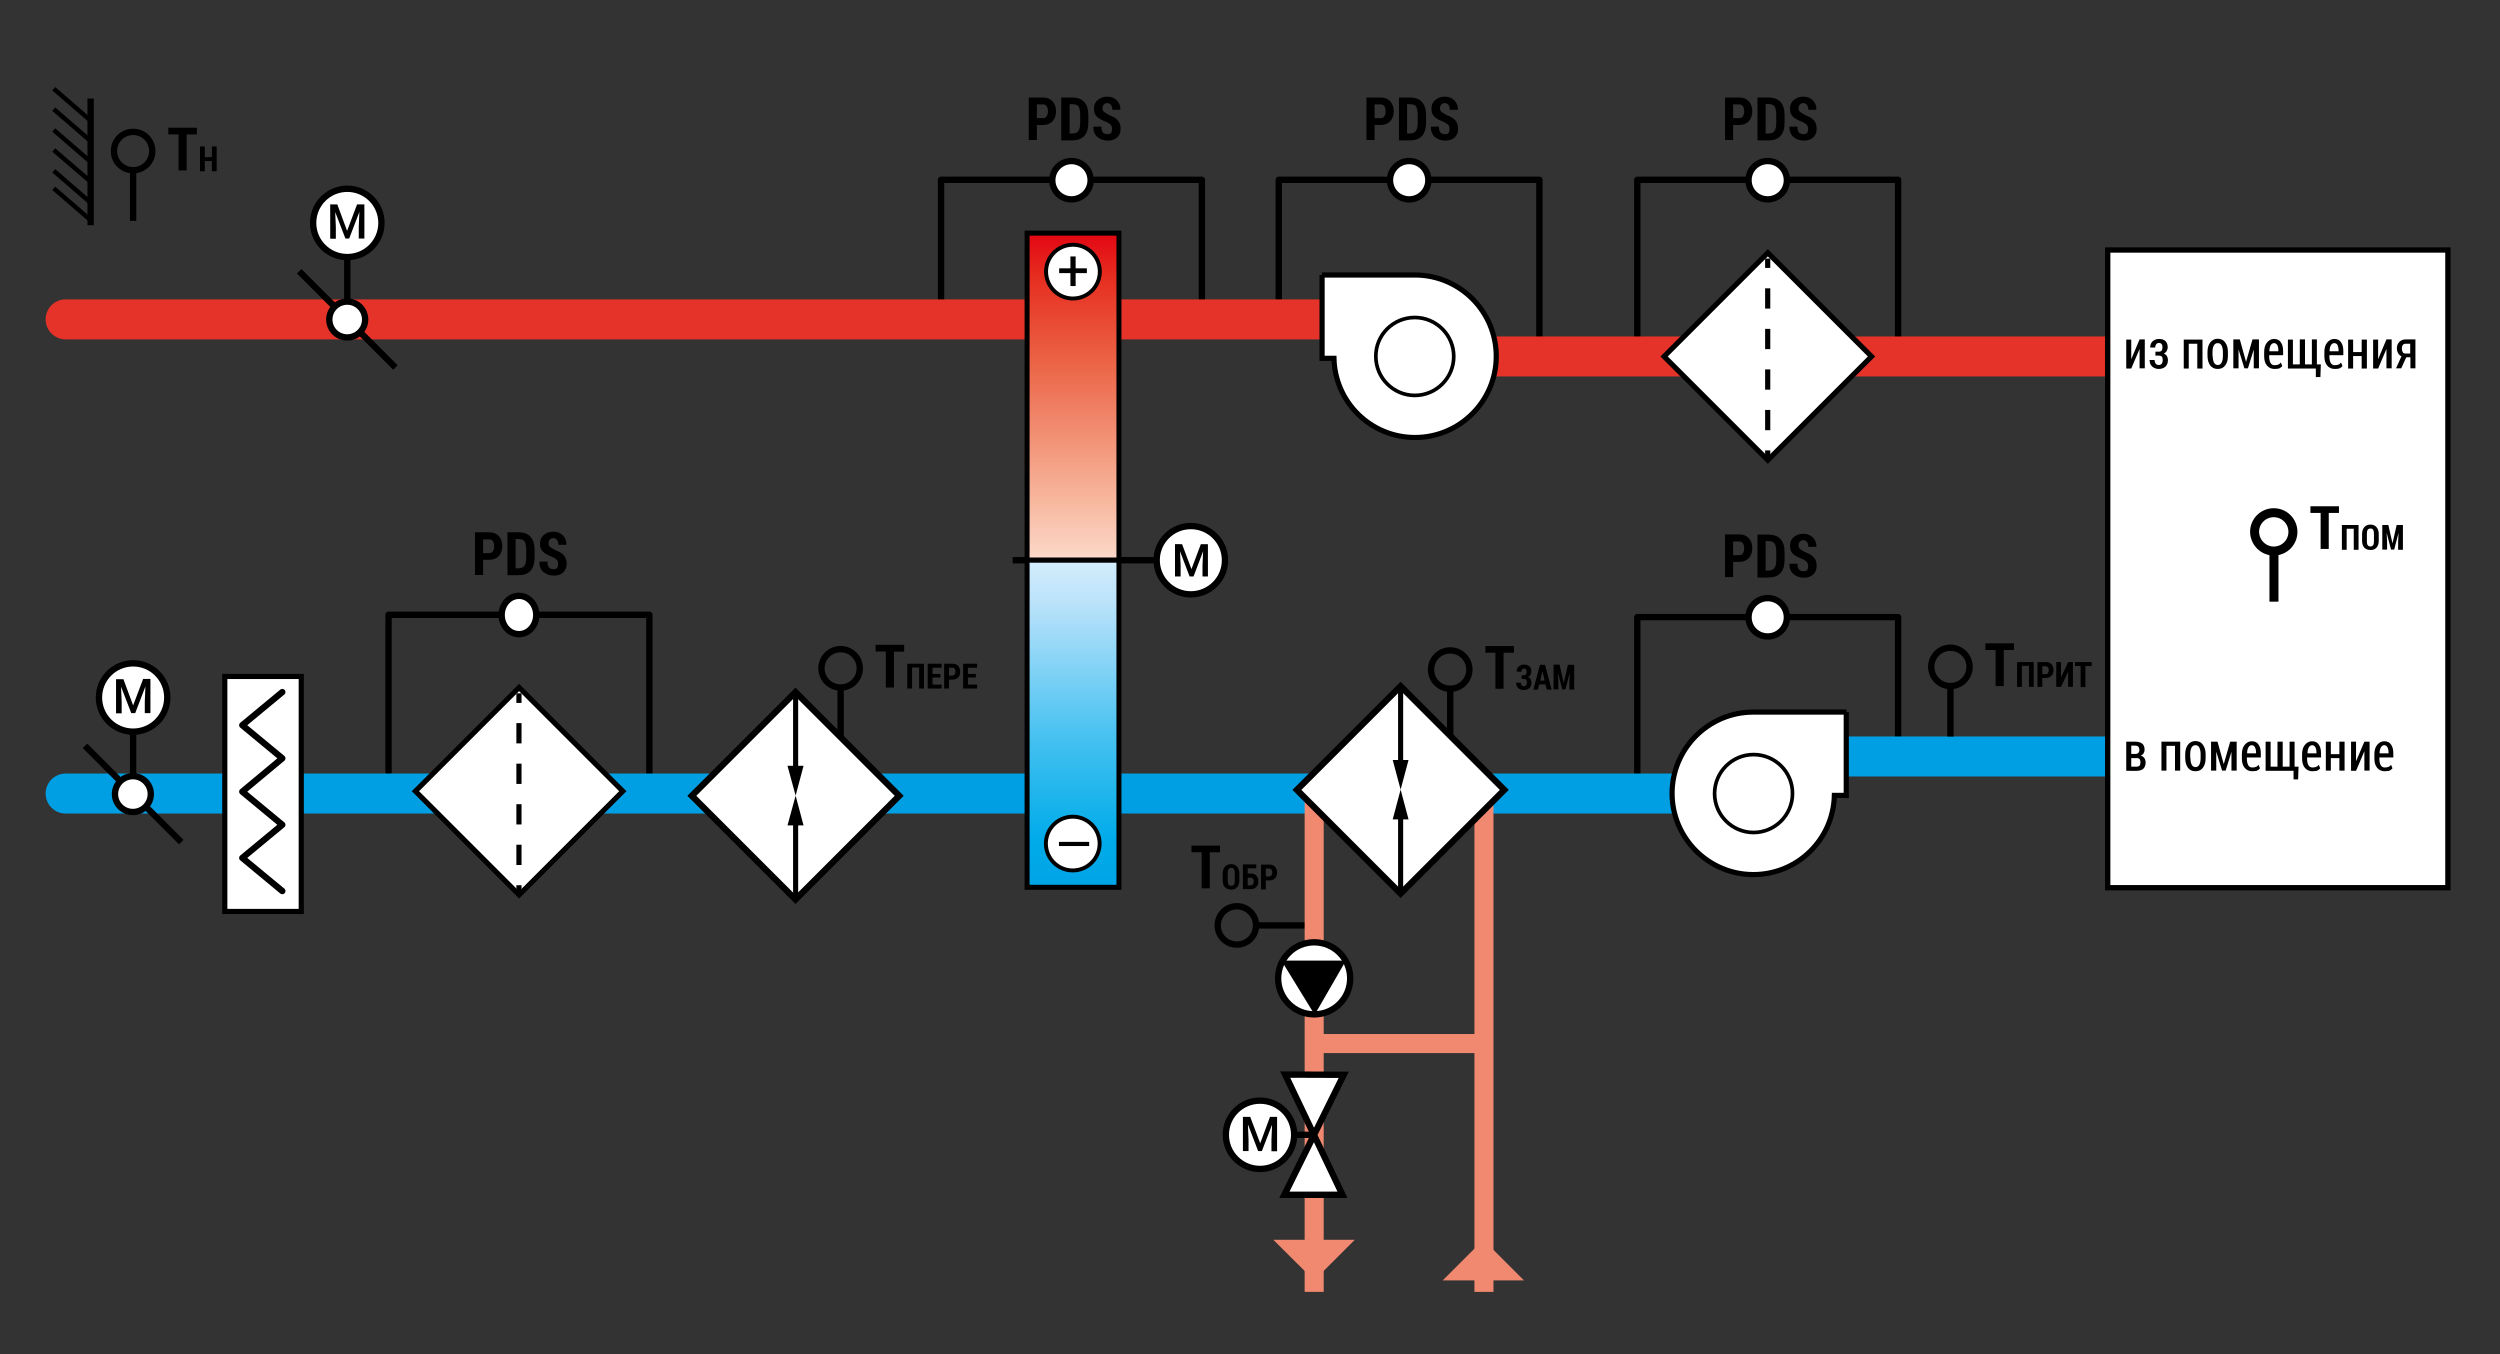 <?xml version="1.0" encoding="utf-8"?>
<!-- Generator: Adobe Illustrator 21.0.0, SVG Export Plug-In . SVG Version: 6.00 Build 0)  -->
<svg version="1.1" id="Слой_1" xmlns="http://www.w3.org/2000/svg" xmlns:xlink="http://www.w3.org/1999/xlink" x="0px" y="0px"
	 width="1200px" height="650px" viewBox="0 0 1200 650" enable-background="new 0 0 1200 650" xml:space="preserve">
<rect x="0" y="0" width="1200" height="650" fill="#333333" stroke="none"/>
<g>
	<polyline fill="none" stroke="#000000" stroke-width="3.047" stroke-linecap="round" stroke-linejoin="round" points="
		311.7,372.9 311.7,295.1 186.5,295.1 186.5,370.6 	"/>
	<path fill="#FFFFFF" stroke="#000000" stroke-width="3.047" d="M249.1,286c4.6,0,8.3,4.1,8.3,9.2c0,5.1-3.7,9.2-8.3,9.2
		c-4.6,0-8.3-4.1-8.3-9.2C240.8,290.1,244.5,286,249.1,286"/>
	<g>
		<path d="M231.9,268.7v7.3H228v-20.5h6.8c2,0,3.5,0.6,4.6,1.8c1.1,1.2,1.7,2.8,1.7,4.8c0,2-0.6,3.6-1.7,4.8
			c-1.1,1.2-2.7,1.8-4.6,1.8H231.9z M231.9,265.5h2.9c0.8,0,1.4-0.3,1.8-0.9c0.4-0.6,0.6-1.4,0.6-2.4c0-1-0.2-1.8-0.6-2.4
			c-0.4-0.6-1-0.9-1.8-0.9h-2.9V265.5z"/>
		<path d="M243.6,276v-20.5h5.2c2.5,0,4.5,0.7,5.8,2.1c1.3,1.4,2,3.5,2,6.4v3.6c0,2.9-0.7,5-2,6.4c-1.3,1.4-3.2,2.1-5.8,2.1H243.6z
			 M247.5,258.7v14.1h1c1.6,0,2.7-0.4,3.2-1.2c0.6-0.8,0.9-2.1,0.9-4.1V264c0-1.9-0.3-3.3-0.8-4.1s-1.6-1.2-3.2-1.2H247.5z"/>
		<path d="M267.9,270.7c0-0.8-0.2-1.4-0.6-1.9c-0.4-0.5-1-0.9-2-1.4c-2.1-0.8-3.6-1.6-4.6-2.5s-1.5-2.2-1.5-4c0-1.7,0.6-3.1,1.8-4.1
			c1.2-1,2.7-1.6,4.6-1.6c1.9,0,3.4,0.6,4.6,1.8c1.2,1.2,1.7,2.7,1.7,4.5H268c0-1-0.2-1.7-0.6-2.3c-0.4-0.6-1-0.9-1.8-0.9
			c-0.8,0-1.3,0.2-1.7,0.7c-0.4,0.5-0.6,1.1-0.6,1.8c0,0.7,0.2,1.2,0.7,1.7c0.5,0.4,1.3,0.9,2.4,1.5c1.9,0.7,3.3,1.5,4.2,2.5
			s1.4,2.4,1.4,4.1c0,1.8-0.6,3.2-1.7,4.2s-2.6,1.5-4.5,1.5c-1.9,0-3.5-0.6-4.9-1.7s-2-2.8-2-5h3.9c0,1.3,0.2,2.2,0.7,2.8
			c0.5,0.5,1.2,0.8,2.3,0.8c0.8,0,1.4-0.2,1.7-0.7C267.8,272.1,267.9,271.4,267.9,270.7z"/>
	</g>
</g>
<polyline fill="none" stroke="#000000" stroke-width="3.047" stroke-linecap="round" stroke-linejoin="round" points="911.1,164.2 
	911.1,86.3 785.9,86.3 785.9,161.8 "/>
<path fill="#FFFFFF" stroke="#000000" stroke-width="3.047" d="M848.5,77.3c5.1,0,9.2,4.1,9.2,9.2c0,5.1-4.1,9.2-9.2,9.2
	c-5.1,0-9.2-4.1-9.2-9.2C839.3,81.4,843.4,77.3,848.5,77.3"/>
<g>
	<path d="M831.9,59.9v7.3H828V46.8h6.8c2,0,3.5,0.6,4.6,1.8c1.1,1.2,1.7,2.8,1.7,4.8c0,2-0.6,3.6-1.7,4.8c-1.1,1.2-2.7,1.8-4.6,1.8
		H831.9z M831.9,56.7h2.9c0.8,0,1.4-0.3,1.8-0.9c0.4-0.6,0.6-1.4,0.6-2.4c0-1-0.2-1.8-0.6-2.4c-0.4-0.6-1-0.9-1.8-0.9h-2.9V56.7z"/>
	<path d="M843.6,67.3V46.8h5.2c2.5,0,4.5,0.7,5.8,2.1s2,3.5,2,6.4v3.6c0,2.9-0.7,5-2,6.4c-1.3,1.4-3.2,2.1-5.8,2.1H843.6z M847.5,50
		v14.1h1c1.6,0,2.7-0.4,3.2-1.2c0.6-0.8,0.9-2.1,0.9-4.1v-3.6c0-1.9-0.3-3.3-0.8-4.1s-1.6-1.2-3.2-1.2H847.5z"/>
	<path d="M867.9,61.9c0-0.8-0.2-1.4-0.6-1.9c-0.4-0.5-1-0.9-2-1.4c-2.1-0.8-3.6-1.6-4.6-2.5c-1-0.9-1.5-2.2-1.5-4
		c0-1.7,0.6-3.1,1.8-4.1c1.2-1,2.7-1.6,4.6-1.6c1.9,0,3.4,0.6,4.6,1.8c1.2,1.2,1.7,2.7,1.7,4.5H868c0-1-0.2-1.7-0.6-2.3
		c-0.4-0.6-1-0.9-1.8-0.9c-0.8,0-1.3,0.2-1.7,0.7c-0.4,0.5-0.6,1.1-0.6,1.8c0,0.7,0.2,1.2,0.7,1.7c0.5,0.4,1.3,0.9,2.4,1.5
		c1.9,0.7,3.3,1.5,4.2,2.5s1.4,2.4,1.4,4.1c0,1.8-0.6,3.2-1.7,4.2c-1.1,1-2.6,1.5-4.5,1.5c-1.9,0-3.5-0.6-4.9-1.7
		c-1.3-1.1-2-2.8-2-5h3.9c0,1.3,0.2,2.2,0.7,2.8c0.5,0.5,1.2,0.8,2.3,0.8c0.8,0,1.4-0.2,1.7-0.7C867.8,63.3,867.9,62.7,867.9,61.9z"
		/>
</g>
<polyline fill="none" stroke="#000000" stroke-width="3.047" stroke-linecap="round" stroke-linejoin="round" points="576.9,149.3 
	576.9,86.3 451.7,86.3 451.7,149.3 "/>
<path fill="#FFFFFF" stroke="#000000" stroke-width="3.047" d="M514.3,77.3c5.1,0,9.2,4.1,9.2,9.2c0,5.1-4.1,9.2-9.2,9.2
	c-5.1,0-9.2-4.1-9.2-9.2C505.1,81.4,509.3,77.3,514.3,77.3"/>
<g>
	<path d="M497.7,59.9v7.3h-3.9V46.8h6.8c2,0,3.5,0.6,4.6,1.8c1.1,1.2,1.7,2.8,1.7,4.8c0,2-0.6,3.6-1.7,4.8c-1.1,1.2-2.7,1.8-4.6,1.8
		H497.7z M497.7,56.7h2.9c0.8,0,1.4-0.3,1.8-0.9c0.4-0.6,0.6-1.4,0.6-2.4c0-1-0.2-1.8-0.6-2.4c-0.4-0.6-1-0.9-1.8-0.9h-2.9V56.7z"/>
	<path d="M509.4,67.3V46.8h5.2c2.5,0,4.5,0.7,5.8,2.1s2,3.5,2,6.4v3.6c0,2.9-0.7,5-2,6.4c-1.3,1.4-3.2,2.1-5.8,2.1H509.4z M513.4,50
		v14.1h1c1.6,0,2.7-0.4,3.2-1.2c0.6-0.8,0.9-2.1,0.9-4.1v-3.6c0-1.9-0.3-3.3-0.8-4.1S516,50,514.4,50H513.4z"/>
	<path d="M533.8,61.9c0-0.8-0.2-1.4-0.6-1.9c-0.4-0.5-1-0.9-2-1.4c-2.1-0.8-3.6-1.6-4.6-2.5c-1-0.9-1.5-2.2-1.5-4
		c0-1.7,0.6-3.1,1.8-4.1c1.2-1,2.7-1.6,4.6-1.6c1.9,0,3.4,0.6,4.6,1.8c1.2,1.2,1.7,2.7,1.7,4.5h-3.9c0-1-0.2-1.7-0.6-2.3
		c-0.4-0.6-1-0.9-1.8-0.9c-0.8,0-1.3,0.2-1.7,0.7c-0.4,0.5-0.6,1.1-0.6,1.8c0,0.7,0.2,1.2,0.7,1.7c0.5,0.4,1.3,0.9,2.4,1.5
		c1.9,0.7,3.3,1.5,4.2,2.5s1.4,2.4,1.4,4.1c0,1.8-0.6,3.2-1.7,4.2c-1.1,1-2.6,1.5-4.5,1.5c-1.9,0-3.5-0.6-4.9-1.7
		c-1.3-1.1-2-2.8-2-5h3.9c0,1.3,0.2,2.2,0.7,2.8c0.5,0.5,1.2,0.8,2.3,0.8c0.8,0,1.4-0.2,1.7-0.7C533.6,63.3,533.8,62.7,533.8,61.9z"
		/>
</g>
<polyline fill="none" stroke="#000000" stroke-width="3.047" stroke-linecap="round" stroke-linejoin="round" points="738.9,164.2 
	738.9,86.3 613.8,86.3 613.8,146.6 "/>
<path fill="#FFFFFF" stroke="#000000" stroke-width="3.047" d="M676.4,77.3c5.1,0,9.2,4.1,9.2,9.2c0,5.1-4.1,9.2-9.2,9.2
	c-5.1,0-9.2-4.1-9.2-9.2C667.2,81.4,671.3,77.3,676.4,77.3"/>
<g>
	<path d="M659.8,59.9v7.3h-3.9V46.8h6.8c2,0,3.5,0.6,4.6,1.8c1.1,1.2,1.7,2.8,1.7,4.8c0,2-0.6,3.6-1.7,4.8c-1.1,1.2-2.7,1.8-4.6,1.8
		H659.8z M659.8,56.7h2.9c0.8,0,1.4-0.3,1.8-0.9c0.4-0.6,0.6-1.4,0.6-2.4c0-1-0.2-1.8-0.6-2.4c-0.4-0.6-1-0.9-1.8-0.9h-2.9V56.7z"/>
	<path d="M671.5,67.3V46.8h5.2c2.5,0,4.5,0.7,5.8,2.1s2,3.5,2,6.4v3.6c0,2.9-0.7,5-2,6.4c-1.3,1.4-3.2,2.1-5.8,2.1H671.5z M675.4,50
		v14.1h1c1.6,0,2.7-0.4,3.2-1.2c0.6-0.8,0.9-2.1,0.9-4.1v-3.6c0-1.9-0.3-3.3-0.8-4.1S678,50,676.4,50H675.4z"/>
	<path d="M695.8,61.9c0-0.8-0.2-1.4-0.6-1.9c-0.4-0.5-1-0.9-2-1.4c-2.1-0.8-3.6-1.6-4.6-2.5c-1-0.9-1.5-2.2-1.5-4
		c0-1.7,0.6-3.1,1.8-4.1c1.2-1,2.7-1.6,4.6-1.6c1.9,0,3.4,0.6,4.6,1.8c1.2,1.2,1.7,2.7,1.7,4.5h-3.9c0-1-0.2-1.7-0.6-2.3
		c-0.4-0.6-1-0.9-1.8-0.9c-0.8,0-1.3,0.2-1.7,0.7c-0.4,0.5-0.6,1.1-0.6,1.8c0,0.7,0.2,1.2,0.7,1.7c0.5,0.4,1.3,0.9,2.4,1.5
		c1.9,0.7,3.3,1.5,4.2,2.5s1.4,2.4,1.4,4.1c0,1.8-0.6,3.2-1.7,4.2c-1.1,1-2.6,1.5-4.5,1.5c-1.9,0-3.5-0.6-4.9-1.7
		c-1.3-1.1-2-2.8-2-5h3.9c0,1.3,0.2,2.2,0.7,2.8c0.5,0.5,1.2,0.8,2.3,0.8c0.8,0,1.4-0.2,1.7-0.7C695.6,63.3,695.8,62.7,695.8,61.9z"
		/>
</g>
<g>
	
		<line fill="none" stroke="#E6332A" stroke-width="19.2" stroke-linecap="round" stroke-linejoin="round" x1="683.5" y1="171.1" x2="1020.1" y2="171.1"/>
</g>
<g>
	<line fill="none" stroke="#000000" stroke-width="3.047" x1="43.5" y1="108.1" x2="43.5" y2="47.3"/>
	<line fill="none" stroke="#000000" stroke-width="2.16" x1="25.8" y1="90.4" x2="43.5" y2="105.7"/>
	<line fill="none" stroke="#000000" stroke-width="2.16" x1="25.8" y1="82" x2="43.5" y2="97.3"/>
	<line fill="none" stroke="#000000" stroke-width="2.16" x1="25.8" y1="72" x2="43.5" y2="87.2"/>
	<line fill="none" stroke="#000000" stroke-width="2.16" x1="25.8" y1="62.4" x2="43.5" y2="77.7"/>
	<line fill="none" stroke="#000000" stroke-width="2.16" x1="25.8" y1="52.4" x2="43.5" y2="67.7"/>
	<line fill="none" stroke="#000000" stroke-width="2.16" x1="25.8" y1="42.6" x2="43.5" y2="57.9"/>
</g>
<g>
	
		<line fill="none" stroke="#E6332A" stroke-width="19.2" stroke-linecap="round" stroke-linejoin="round" x1="31.5" y1="153.3" x2="645.6" y2="153.3"/>
</g>
<g>
	<path fill="#FFFFFF" stroke="#000000" stroke-width="2.48" d="M634.5,132h44.7v0l0,0c21.5,0,39,17.5,39,39c0,21.5-17.5,39-39,39
		c-21.2,0-38.4-16.9-38.9-38h-5.7V132z"/>
	<g>
		<path fill="#FFFFFF" stroke="#000000" stroke-width="1.768" d="M679.1,152.4c10.3,0,18.7,8.4,18.7,18.7
			c0,10.3-8.4,18.7-18.7,18.7c-10.3,0-18.7-8.4-18.7-18.7C660.3,160.8,668.7,152.4,679.1,152.4L679.1,152.4z"/>
	</g>
</g>
<polyline fill="none" stroke="#000000" stroke-width="3.047" stroke-linecap="round" stroke-linejoin="round" points="911.1,361.8 
	911.1,296.2 785.9,296.2 785.9,371.7 "/>
<path fill="#FFFFFF" stroke="#000000" stroke-width="3.047" d="M848.5,287.1c5.1,0,9.2,4.1,9.2,9.2c0,5.1-4.1,9.2-9.2,9.2
	c-5.1,0-9.2-4.1-9.2-9.2C839.3,291.2,843.4,287.1,848.5,287.1"/>
<g>
	<path d="M831.9,269.7v7.3H828v-20.5h6.8c2,0,3.5,0.6,4.6,1.8c1.1,1.2,1.7,2.8,1.7,4.8c0,2-0.6,3.6-1.7,4.8
		c-1.1,1.2-2.7,1.8-4.6,1.8H831.9z M831.9,266.5h2.9c0.8,0,1.4-0.3,1.8-0.9c0.4-0.6,0.6-1.4,0.6-2.4c0-1-0.2-1.8-0.6-2.4
		c-0.4-0.6-1-0.9-1.8-0.9h-2.9V266.5z"/>
	<path d="M843.6,277.1v-20.5h5.2c2.5,0,4.5,0.7,5.8,2.1s2,3.5,2,6.4v3.6c0,2.9-0.7,5-2,6.4c-1.3,1.4-3.2,2.1-5.8,2.1H843.6z
		 M847.5,259.8v14.1h1c1.6,0,2.7-0.4,3.2-1.2c0.6-0.8,0.9-2.1,0.9-4.1V265c0-1.9-0.3-3.3-0.8-4.1s-1.6-1.2-3.2-1.2H847.5z"/>
	<path d="M867.9,271.7c0-0.8-0.2-1.4-0.6-1.9c-0.4-0.5-1-0.9-2-1.4c-2.1-0.8-3.6-1.6-4.6-2.5c-1-0.9-1.5-2.2-1.5-4
		c0-1.7,0.6-3.1,1.8-4.1c1.2-1,2.7-1.6,4.6-1.6c1.9,0,3.4,0.6,4.6,1.8c1.2,1.2,1.7,2.7,1.7,4.5H868c0-1-0.2-1.7-0.6-2.3
		c-0.4-0.6-1-0.9-1.8-0.9c-0.8,0-1.3,0.2-1.7,0.7c-0.4,0.5-0.6,1.1-0.6,1.8c0,0.7,0.2,1.2,0.7,1.7c0.5,0.4,1.3,0.9,2.4,1.5
		c1.9,0.7,3.3,1.5,4.2,2.5s1.4,2.4,1.4,4.1c0,1.8-0.6,3.2-1.7,4.2c-1.1,1-2.6,1.5-4.5,1.5c-1.9,0-3.5-0.6-4.9-1.7
		c-1.3-1.1-2-2.8-2-5h3.9c0,1.3,0.2,2.2,0.7,2.8c0.5,0.5,1.2,0.8,2.3,0.8c0.8,0,1.4-0.2,1.7-0.7
		C867.8,273.1,867.9,272.5,867.9,271.7z"/>
</g>
<g>
	
		<line fill="none" stroke="#009FE3" stroke-width="19.2" stroke-linecap="round" stroke-linejoin="round" x1="31.5" y1="380.9" x2="841.7" y2="380.9"/>
</g>
<g>
	
		<line fill="none" stroke="#009FE3" stroke-width="19.2" stroke-linecap="round" stroke-linejoin="round" x1="880" y1="363.1" x2="1011.3" y2="363.1"/>
</g>
<path fill="#FFFFFF" stroke="#000000" stroke-width="2.481" d="M886.3,341.8h-44.7v0l0,0c-21.5,0-39,17.5-39,39
	c0,21.5,17.5,39,39,39c21.2,0,38.4-16.9,38.9-38h5.7V341.8z"/>
<g>
	<path fill="#FFFFFF" stroke="#000000" stroke-width="1.768" d="M841.7,362.2c-10.3,0-18.7,8.4-18.7,18.7
		c0,10.3,8.4,18.7,18.7,18.7s18.7-8.4,18.7-18.7C860.5,370.6,852.1,362.2,841.7,362.2L841.7,362.2z"/>
</g>
<g>
	<g>
		<path d="M94.5,64.5h-4.9v17.3h-3.9V64.5h-4.9v-3.2h13.7V64.5z"/>
		<path d="M104,82.2h-2.3v-4.9h-3.4v4.9H96V70.3h2.3v5.1h3.4v-5.1h2.3V82.2z"/>
	</g>
	<g>
		<line fill="none" stroke="#000000" stroke-width="3.047" x1="63.9" y1="80.7" x2="63.9" y2="106"/>
		<path fill="none" stroke="#000000" stroke-width="3.047" d="M63.9,81.7c5.1,0,9.2-4.1,9.2-9.2c0-5.1-4.1-9.2-9.2-9.2
			s-9.2,4.1-9.2,9.2C54.7,77.6,58.8,81.7,63.9,81.7"/>
	</g>
</g>
<g>
	<g>
		<path d="M726.6,313.3h-4.9v17.3h-3.9v-17.3H713v-3.2h13.7V313.3z"/>
		<path d="M735,322.4c0,0.6-0.1,1.1-0.4,1.5c-0.3,0.4-0.6,0.8-1.1,1.1c0.5,0.2,1,0.6,1.2,1c0.3,0.5,0.4,1,0.4,1.7c0,1.1-0.3,2-1,2.6
			s-1.6,0.9-2.7,0.9c-1,0-1.9-0.3-2.6-0.9c-0.7-0.6-1.1-1.5-1.1-2.6h2.3c0,0.5,0.1,0.9,0.4,1.2c0.2,0.3,0.6,0.5,1,0.5
			c0.5,0,0.8-0.2,1.1-0.5c0.3-0.3,0.4-0.7,0.4-1.2c0-0.7-0.1-1.1-0.3-1.4c-0.2-0.3-0.6-0.4-1-0.4h-1.2v-1.8h1.2
			c0.4,0,0.7-0.1,0.9-0.4c0.2-0.3,0.3-0.7,0.3-1.3c0-0.5-0.1-0.8-0.3-1.1c-0.2-0.3-0.6-0.4-1-0.4c-0.4,0-0.7,0.1-0.9,0.4
			c-0.2,0.3-0.3,0.6-0.3,1.1h-2.3c0-1,0.3-1.9,1-2.5c0.7-0.6,1.5-0.9,2.5-0.9c1.1,0,2,0.3,2.7,0.9S735,321.2,735,322.4z"/>
		<path d="M741.8,328.5h-3l-0.6,2.5H736l3.2-11.9h2.4l3.2,11.9h-2.3L741.8,328.5z M739.3,326.7h2.1l-1-4.5h0L739.3,326.7z"/>
		<path d="M748.6,319.1l2,8.8h0l2-8.8h3v11.9h-2.3v-3.5l0.2-4.6l0,0l-2.1,8h-1.5l-2.1-8h0l0.2,4.5v3.5h-2.3v-11.9H748.6z"/>
	</g>
	<g>
		<line fill="none" stroke="#000000" stroke-width="3.047" x1="696.1" y1="329.5" x2="696.1" y2="354.9"/>
		<path fill="none" stroke="#000000" stroke-width="3.047" d="M696.1,330.6c5.1,0,9.2-4.1,9.2-9.2c0-5.1-4.1-9.2-9.2-9.2
			c-5.1,0-9.2,4.1-9.2,9.2C686.9,326.5,691,330.6,696.1,330.6"/>
	</g>
</g>
<g>
	<g>
		<path d="M966.7,312h-4.9v17.3h-3.9V312H953v-3.2h13.7V312z"/>
		<path d="M976.2,329.7h-2.3v-10.1h-3.4v10.1h-2.3v-11.9h8V329.7z"/>
		<path d="M980.3,325.4v4.3H978v-11.9h4c1.2,0,2.1,0.3,2.7,1s1,1.6,1,2.8c0,1.2-0.3,2.1-1,2.8s-1.6,1-2.7,1H980.3z M980.3,323.6h1.7
			c0.5,0,0.8-0.2,1-0.5c0.2-0.4,0.4-0.8,0.4-1.4c0-0.6-0.1-1.1-0.4-1.4s-0.6-0.5-1-0.5h-1.7V323.6z"/>
		<path d="M992.7,317.8h2.3v11.9h-2.3v-7.3l0,0l-3.4,7.3H987v-11.9h2.3v7.3l0,0L992.7,317.8z"/>
		<path d="M1003.9,319.7h-2.9v10.1h-2.3v-10.1H996v-1.9h8V319.7z"/>
	</g>
	<g>
		<line fill="none" stroke="#000000" stroke-width="3.047" x1="936.2" y1="328.2" x2="936.2" y2="353.5"/>
		<path fill="none" stroke="#000000" stroke-width="3.047" d="M936.2,329.3c5.1,0,9.2-4.1,9.2-9.2c0-5.1-4.1-9.2-9.2-9.2
			c-5.1,0-9.2,4.1-9.2,9.2C927,325.2,931.1,329.3,936.2,329.3"/>
	</g>
</g>
<line fill="none" stroke="#000000" stroke-width="3.047" x1="143.6" y1="130.2" x2="189.8" y2="176.4"/>
<ellipse transform="matrix(0.994 -0.11 0.11 0.994 -15.893 19.325)" fill="#FFFFFF" stroke="#000000" stroke-width="3.047" cx="166.7" cy="153.3" rx="8.6" ry="8.6"/>
<g>
	<circle fill="#FFFFFF" stroke="#000000" stroke-width="3.047" cx="166.7" cy="107" r="16.4"/>
	<g>
		<path d="M161.9,98.1l4.7,12.7l4.8-12.7h3.5v16.4h-2.7v-5.6l0.3-7.2h0l-4.9,12.8h-1.8l-4.9-12.7h0l0.3,7.2v5.6h-2.7V98.1H161.9z"/>
	</g>
	<line fill="#FFFFFF" stroke="#000000" stroke-width="3.047" x1="166.7" y1="144.2" x2="166.7" y2="124.7"/>
</g>
<g>
	<line fill="none" stroke="#000000" stroke-width="3.047" x1="40.8" y1="358" x2="87" y2="404.2"/>
	
		<ellipse transform="matrix(0.994 -0.11 0.11 0.994 -41.655 9.378)" fill="#FFFFFF" stroke="#000000" stroke-width="3.047" cx="63.9" cy="381.1" rx="8.6" ry="8.6"/>
	<g>
		<circle fill="#FFFFFF" stroke="#000000" stroke-width="3.047" cx="63.9" cy="334.8" r="16.4"/>
		<g>
			<path d="M59.2,325.9l4.7,12.7l4.8-12.7h3.5v16.4h-2.7v-5.6l0.3-7.2h0l-4.9,12.8H63l-4.9-12.7h0l0.3,7.2v5.6h-2.7v-16.4H59.2z"/>
		</g>
		<line fill="#FFFFFF" stroke="#000000" stroke-width="3.047" x1="63.9" y1="372" x2="63.9" y2="352.5"/>
	</g>
</g>
<g>
	
		<rect x="813.3" y="135.8" transform="matrix(-0.707 -0.707 0.707 -0.707 1327.54 891.893)" fill="#FFFFFF" stroke="#000000" stroke-width="2.48" width="70.4" height="70.4"/>
	<g>
		<g>
			<line fill="none" stroke="#000000" stroke-width="2.48" x1="848.5" y1="220.8" x2="848.5" y2="216.2"/>
			
				<line fill="none" stroke="#000000" stroke-width="2.48" stroke-dasharray="9.729,9.729" x1="848.5" y1="206.5" x2="848.5" y2="133.5"/>
			<line fill="none" stroke="#000000" stroke-width="2.48" x1="848.5" y1="128.6" x2="848.5" y2="124.1"/>
		</g>
	</g>
</g>
<g>
	
		<rect x="213.9" y="344.6" transform="matrix(-0.707 -0.707 0.707 -0.707 156.766 824.405)" fill="#FFFFFF" stroke="#000000" stroke-width="2.48" width="70.4" height="70.4"/>
	<g>
		<g>
			<line fill="none" stroke="#000000" stroke-width="2.48" x1="249.1" y1="429.5" x2="249.1" y2="424.9"/>
			
				<line fill="none" stroke="#000000" stroke-width="2.48" stroke-dasharray="9.729,9.729" x1="249.1" y1="415.2" x2="249.1" y2="342.2"/>
			<line fill="none" stroke="#000000" stroke-width="2.48" x1="249.1" y1="337.4" x2="249.1" y2="332.8"/>
		</g>
	</g>
</g>
<g>
	<rect x="107.9" y="324.7" fill="#FFFFFF" stroke="#000000" stroke-width="2.48" width="36.7" height="112.8"/>
	<g>
		<polyline fill="none" stroke="#000000" stroke-width="3.047" stroke-linecap="round" stroke-linejoin="round" points="
			135.5,332.2 116.3,348.1 135.5,364 116.3,380 135.5,395.9 116.3,411.8 135.5,427.7 		"/>
	</g>
</g>
<rect x="1011.7" y="120" fill="#FFFFFF" stroke="#000000" stroke-width="2.553" width="163.3" height="306.1"/>
<g>
	<path d="M1027,162.9h2.5v13.9h-2.5v-9.3l0,0l-4,9.4h-2.4v-13.9h2.4v9.4l0,0L1027,162.9z"/>
	<path d="M1036.3,168.8c0.6,0,1-0.2,1.3-0.5c0.2-0.3,0.4-0.9,0.4-1.5c0-0.6-0.1-1.2-0.4-1.6s-0.7-0.6-1.3-0.6c-0.5,0-1,0.2-1.3,0.6
		c-0.3,0.4-0.5,0.9-0.5,1.6h-2.4c0-1.3,0.4-2.3,1.2-3s1.8-1.1,3-1.1c1.3,0,2.4,0.3,3.1,1c0.7,0.7,1.1,1.7,1.1,3
		c0,0.7-0.2,1.2-0.5,1.8c-0.3,0.5-0.7,0.9-1.3,1.2c0.6,0.3,1.1,0.7,1.4,1.2c0.3,0.5,0.5,1.2,0.5,2c0,1.3-0.4,2.3-1.2,3.1
		c-0.8,0.7-1.9,1.1-3.2,1.1c-1.2,0-2.2-0.4-3.1-1.1c-0.8-0.7-1.3-1.8-1.3-3.2h2.4c0,0.7,0.2,1.3,0.5,1.7c0.4,0.5,0.8,0.7,1.5,0.7
		c0.6,0,1.1-0.2,1.4-0.6s0.5-1,0.5-1.7c0-0.8-0.1-1.3-0.4-1.7c-0.3-0.3-0.8-0.5-1.4-0.5h-1.7v-1.9H1036.3z"/>
	<path d="M1057.2,176.9h-2.5v-11.9h-4.1v11.9h-2.4v-13.9h9V176.9z"/>
	<path d="M1059.6,169c0-1.9,0.4-3.4,1.3-4.6c0.9-1.2,2.1-1.8,3.6-1.8c1.6,0,2.8,0.6,3.6,1.8c0.9,1.2,1.3,2.7,1.3,4.6v1.8
		c0,1.9-0.4,3.4-1.3,4.6c-0.9,1.2-2.1,1.7-3.6,1.7c-1.6,0-2.8-0.6-3.6-1.7s-1.3-2.7-1.3-4.6V169z M1062.1,170.8
		c0,1.3,0.2,2.4,0.6,3.2c0.4,0.8,1,1.2,1.9,1.2c0.8,0,1.4-0.4,1.8-1.2c0.4-0.8,0.6-1.9,0.6-3.2V169c0-1.3-0.2-2.3-0.6-3.1
		c-0.4-0.8-1-1.2-1.9-1.2c-0.8,0-1.5,0.4-1.9,1.2s-0.6,1.8-0.6,3.1V170.8z"/>
	<path d="M1078.1,173.7L1078.1,173.7l3.1-10.8h3.1v13.9h-2.5v-9h0l-2.8,9h-1.7l-2.8-9.1h0v9.1h-2.5v-13.9h3.1L1078.1,173.7z"/>
	<path d="M1091.7,177.1c-1.5,0-2.7-0.6-3.6-1.7c-0.9-1.1-1.3-2.6-1.3-4.4v-2c0-1.9,0.4-3.4,1.3-4.5s2-1.8,3.4-1.8
		c1.5,0,2.6,0.5,3.3,1.6c0.8,1.1,1.1,2.5,1.1,4.4v1.8h-6.7v0.6c0,1.2,0.2,2.2,0.6,3c0.4,0.8,1.1,1.2,1.9,1.2c0.8,0,1.4-0.1,1.9-0.3
		c0.5-0.2,0.9-0.6,1.2-1l0.7,1.7c-0.4,0.5-0.9,0.9-1.6,1.2C1093.4,177,1092.6,177.1,1091.7,177.1z M1091.5,164.7
		c-0.7,0-1.2,0.4-1.6,1.1c-0.4,0.7-0.6,1.7-0.6,2.8h4.3V168c0-1-0.2-1.8-0.5-2.4C1092.7,165,1092.2,164.7,1091.5,164.7z"/>
	<path d="M1100.6,162.9v12h3.3v-12h2.5v12h3.3v-12h2.4v12h1.9l-0.2,6.1h-2.2v-4.1h-13.4v-13.9H1100.6z"/>
	<path d="M1120.6,177.1c-1.5,0-2.7-0.6-3.6-1.7c-0.9-1.1-1.3-2.6-1.3-4.4v-2c0-1.9,0.4-3.4,1.3-4.5s2-1.8,3.4-1.8
		c1.5,0,2.6,0.5,3.3,1.6c0.8,1.1,1.1,2.5,1.1,4.4v1.8h-6.7v0.6c0,1.2,0.2,2.2,0.6,3c0.4,0.8,1.1,1.2,1.9,1.2c0.8,0,1.4-0.1,1.9-0.3
		c0.5-0.2,0.9-0.6,1.2-1l0.7,1.7c-0.4,0.5-0.9,0.9-1.6,1.2C1122.3,177,1121.5,177.1,1120.6,177.1z M1120.4,164.7
		c-0.7,0-1.2,0.4-1.6,1.1c-0.4,0.7-0.6,1.7-0.6,2.8h4.3V168c0-1-0.2-1.8-0.5-2.4C1121.7,165,1121.1,164.7,1120.4,164.7z"/>
	<path d="M1136.1,176.9h-2.5v-6h-4.1v6h-2.4v-13.9h2.4v6h4.1v-6h2.5V176.9z"/>
	<path d="M1145.5,162.9h2.5v13.9h-2.5v-9.3l0,0l-4,9.4h-2.4v-13.9h2.4v9.4l0,0L1145.5,162.9z"/>
	<path d="M1159.4,162.9v13.9h-2.4v-5.3h-2l-2.4,5.3h-2.5l2.6-5.8c-0.7-0.3-1.3-0.8-1.6-1.5c-0.4-0.7-0.6-1.4-0.6-2.3
		c0-1.3,0.4-2.3,1.2-3.1s1.8-1.2,3.2-1.2H1159.4z M1152.9,167.3c0,0.7,0.1,1.2,0.4,1.7c0.3,0.5,0.7,0.7,1.3,0.7h2.3v-4.7h-2.2
		c-0.6,0-1.1,0.2-1.4,0.7C1153,166.1,1152.9,166.6,1152.9,167.3z"/>
</g>
<g>
	<path d="M1020.6,369.9V356h4.3c1.4,0,2.5,0.3,3.3,0.9c0.8,0.6,1.2,1.6,1.2,2.9c0,0.7-0.2,1.3-0.5,1.8c-0.3,0.5-0.8,0.9-1.4,1.1v0
		c0.8,0.2,1.4,0.6,1.8,1.2c0.4,0.6,0.6,1.3,0.6,2.1c0,1.3-0.4,2.3-1.1,3c-0.7,0.6-1.8,1-3.2,1H1020.6z M1023,361.9h1.9
		c0.7,0,1.2-0.2,1.5-0.5c0.3-0.3,0.5-0.8,0.5-1.5c0-0.7-0.2-1.2-0.5-1.5c-0.3-0.3-0.8-0.5-1.5-0.5h-1.9V361.9z M1023,363.8v4.2h2.6
		c0.6,0,1.1-0.2,1.4-0.5c0.3-0.4,0.4-0.9,0.4-1.6c0-0.7-0.1-1.2-0.4-1.5c-0.3-0.4-0.7-0.5-1.4-0.5H1023z"/>
	<path d="M1046.5,369.9h-2.5V358h-4.1v11.9h-2.4V356h9V369.9z"/>
	<path d="M1048.9,362.1c0-1.9,0.4-3.4,1.3-4.6c0.9-1.2,2.1-1.8,3.6-1.8c1.6,0,2.8,0.6,3.6,1.8c0.9,1.2,1.3,2.7,1.3,4.6v1.8
		c0,1.9-0.4,3.4-1.3,4.6c-0.9,1.2-2.1,1.7-3.6,1.7c-1.6,0-2.8-0.6-3.6-1.7s-1.3-2.7-1.3-4.6V362.1z M1051.4,363.8
		c0,1.3,0.2,2.4,0.6,3.2c0.4,0.8,1,1.2,1.9,1.2c0.8,0,1.4-0.4,1.8-1.2c0.4-0.8,0.6-1.9,0.6-3.2v-1.8c0-1.3-0.2-2.3-0.6-3.1
		c-0.4-0.8-1-1.2-1.9-1.2c-0.8,0-1.5,0.4-1.9,1.2s-0.6,1.8-0.6,3.1V363.8z"/>
	<path d="M1067.4,366.8L1067.4,366.8l3.1-10.8h3.1v13.9h-2.5v-9h0l-2.8,9h-1.7l-2.8-9.1h0v9.1h-2.5V356h3.1L1067.4,366.8z"/>
	<path d="M1081,370.2c-1.5,0-2.7-0.6-3.6-1.7c-0.9-1.1-1.3-2.6-1.3-4.4v-2c0-1.9,0.4-3.4,1.3-4.5s2-1.8,3.4-1.8
		c1.5,0,2.6,0.5,3.3,1.6c0.8,1.1,1.1,2.5,1.1,4.4v1.8h-6.7v0.6c0,1.2,0.2,2.2,0.6,3c0.4,0.8,1.1,1.2,1.9,1.2c0.8,0,1.4-0.1,1.9-0.3
		c0.5-0.2,0.9-0.6,1.2-1l0.7,1.7c-0.4,0.5-0.9,0.9-1.6,1.2C1082.7,370,1081.9,370.2,1081,370.2z M1080.8,357.7
		c-0.7,0-1.2,0.4-1.6,1.1c-0.4,0.7-0.6,1.7-0.6,2.8h4.3v-0.5c0-1-0.2-1.8-0.5-2.4C1082,358,1081.5,357.7,1080.8,357.7z"/>
	<path d="M1089.9,356v12h3.3v-12h2.5v12h3.3v-12h2.4v12h1.9l-0.2,6.1h-2.2v-4.1h-13.4V356H1089.9z"/>
	<path d="M1109.9,370.2c-1.5,0-2.7-0.6-3.6-1.7c-0.9-1.1-1.3-2.6-1.3-4.4v-2c0-1.9,0.4-3.4,1.3-4.5s2-1.8,3.4-1.8
		c1.5,0,2.6,0.5,3.3,1.6c0.8,1.1,1.1,2.5,1.1,4.4v1.8h-6.7v0.6c0,1.2,0.2,2.2,0.6,3c0.4,0.8,1.1,1.2,1.9,1.2c0.8,0,1.4-0.1,1.9-0.3
		c0.5-0.2,0.9-0.6,1.2-1l0.7,1.7c-0.4,0.5-0.9,0.9-1.6,1.2C1111.6,370,1110.8,370.2,1109.9,370.2z M1109.8,357.7
		c-0.7,0-1.2,0.4-1.6,1.1c-0.4,0.7-0.6,1.7-0.6,2.8h4.3v-0.5c0-1-0.2-1.8-0.5-2.4C1111,358,1110.5,357.7,1109.8,357.7z"/>
	<path d="M1125.4,369.9h-2.5v-6h-4.1v6h-2.4V356h2.4v6h4.1v-6h2.5V369.9z"/>
	<path d="M1134.9,356h2.5v13.9h-2.5v-9.3l0,0l-4,9.4h-2.4V356h2.4v9.4l0,0L1134.9,356z"/>
	<path d="M1144.6,370.2c-1.5,0-2.7-0.6-3.6-1.7c-0.9-1.1-1.3-2.6-1.3-4.4v-2c0-1.9,0.4-3.4,1.3-4.5s2-1.8,3.4-1.8
		c1.5,0,2.6,0.5,3.3,1.6c0.8,1.1,1.1,2.5,1.1,4.4v1.8h-6.7v0.6c0,1.2,0.2,2.2,0.6,3c0.4,0.8,1.1,1.2,1.9,1.2c0.8,0,1.4-0.1,1.9-0.3
		c0.5-0.2,0.9-0.6,1.2-1l0.7,1.7c-0.4,0.5-0.9,0.9-1.6,1.2C1146.3,370,1145.5,370.2,1144.6,370.2z M1144.4,357.7
		c-0.7,0-1.2,0.4-1.6,1.1c-0.4,0.7-0.6,1.7-0.6,2.8h4.3v-0.5c0-1-0.2-1.8-0.5-2.4C1145.6,358,1145.1,357.7,1144.4,357.7z"/>
</g>
<g>
	<g>
		<path d="M1122.7,246.2h-4.9v17.3h-3.9v-17.3h-4.9V243h13.7V246.2z"/>
		<path d="M1132.1,263.9h-2.3v-10.1h-3.4v10.1h-2.3V252h8V263.9z"/>
		<path d="M1141.8,259.6c0,1.4-0.4,2.5-1.1,3.3c-0.7,0.8-1.7,1.1-2.9,1.1c-1.2,0-2.2-0.4-2.9-1.1s-1.1-1.9-1.1-3.3v-3.3
			c0-1.4,0.4-2.5,1.1-3.3s1.7-1.2,2.9-1.2c1.2,0,2.2,0.4,2.9,1.2s1.1,1.9,1.1,3.3V259.6z M1139.5,256.3c0-0.9-0.1-1.5-0.4-2
			s-0.7-0.6-1.3-0.6s-1,0.2-1.3,0.6c-0.3,0.4-0.4,1.1-0.4,2v3.4c0,0.9,0.1,1.6,0.4,2c0.3,0.4,0.7,0.6,1.3,0.6c0.6,0,1-0.2,1.3-0.6
			c0.3-0.4,0.4-1.1,0.4-2V256.3z"/>
		<path d="M1146.4,252l2,8.8h0l2-8.8h3v11.9h-2.3v-3.5l0.2-4.6l0,0l-2.1,8h-1.5l-2.1-8h0l0.2,4.5v3.5h-2.3V252H1146.4z"/>
	</g>
	<g>
		<line fill="none" stroke="#000000" stroke-width="4.319" x1="1091.5" y1="263.5" x2="1091.5" y2="288.8"/>
		<path fill="none" stroke="#000000" stroke-width="4.319" d="M1091.4,264.5c5.1,0,9.2-4.1,9.2-9.2c0-5.1-4.1-9.2-9.2-9.2
			c-5.1,0-9.2,4.1-9.2,9.2C1082.3,260.4,1086.4,264.5,1091.4,264.5"/>
	</g>
</g>
<g>
	
		<rect x="346.7" y="346.7" transform="matrix(-0.707 -0.707 0.707 -0.707 381.848 921.99)" fill="#FFFFFF" stroke="#000000" stroke-width="3.047" width="70.4" height="70.4"/>
	<g>
		<g>
			<line fill="none" stroke="#000000" stroke-width="2.438" x1="381.9" y1="430.3" x2="381.9" y2="393.6"/>
			<g>
				<polygon points="385.7,396.2 381.9,381.9 378,396.2 				"/>
			</g>
		</g>
	</g>
	<g>
		<g>
			<line fill="none" stroke="#000000" stroke-width="2.438" x1="381.9" y1="333.6" x2="381.9" y2="370.2"/>
			<g>
				<polygon points="378,367.6 381.9,381.9 385.7,367.6 				"/>
			</g>
		</g>
	</g>
	<g>
		<g>
			<path d="M434,312.8h-4.9V330h-3.9v-17.3h-4.9v-3.2H434V312.8z"/>
			<path d="M443.5,330.5h-2.3v-10.1h-3.4v10.1h-2.3v-11.9h8V330.5z"/>
			<path d="M451.4,325.2h-3.8v3.4h4.4v1.9h-6.7v-11.9h6.7v1.9h-4.4v3h3.8V325.2z"/>
			<path d="M455.5,326.2v4.3h-2.3v-11.9h4c1.2,0,2.1,0.3,2.7,1s1,1.6,1,2.8c0,1.2-0.3,2.1-1,2.8s-1.6,1-2.7,1H455.5z M455.5,324.3
				h1.7c0.5,0,0.8-0.2,1-0.5c0.2-0.4,0.4-0.8,0.4-1.4c0-0.6-0.1-1.1-0.4-1.4s-0.6-0.5-1-0.5h-1.7V324.3z"/>
			<path d="M468.4,325.2h-3.8v3.4h4.4v1.9h-6.7v-11.9h6.7v1.9h-4.4v3h3.8V325.2z"/>
		</g>
		<g>
			<line fill="none" stroke="#000000" stroke-width="3.047" x1="403.5" y1="328.9" x2="403.5" y2="354.3"/>
			<path fill="none" stroke="#000000" stroke-width="3.047" d="M403.5,330c5.1,0,9.2-4.1,9.2-9.2c0-5.1-4.1-9.2-9.2-9.2
				s-9.2,4.1-9.2,9.2C394.3,325.9,398.4,330,403.5,330"/>
		</g>
	</g>
</g>
<g>
	<path d="M585.6,409.1h-4.9v17.3h-3.9v-17.3h-4.9v-3.2h13.7V409.1z"/>
	<path d="M594.9,422.6c0,1.4-0.4,2.5-1.1,3.3c-0.7,0.8-1.7,1.1-2.9,1.1c-1.2,0-2.2-0.4-2.9-1.1s-1.1-1.9-1.1-3.3v-3.3
		c0-1.4,0.4-2.5,1.1-3.3s1.7-1.2,2.9-1.2c1.2,0,2.2,0.4,2.9,1.2s1.1,1.9,1.1,3.3V422.6z M592.7,419.2c0-0.9-0.1-1.5-0.4-2
		s-0.7-0.6-1.3-0.6s-1,0.2-1.3,0.6c-0.3,0.4-0.4,1.1-0.4,2v3.4c0,0.9,0.1,1.6,0.4,2c0.3,0.4,0.7,0.6,1.3,0.6c0.6,0,1-0.2,1.3-0.6
		c0.3-0.4,0.4-1.1,0.4-2V419.2z"/>
	<path d="M603,416.8h-4.1v2.5h1.4c1.2,0,2.1,0.3,2.7,1c0.7,0.7,1,1.6,1,2.7c0,1.2-0.3,2.1-1,2.8c-0.7,0.7-1.6,1-2.7,1h-3.7v-11.9
		h6.4V416.8z M598.9,421.2v3.8h1.4c0.5,0,0.8-0.2,1.1-0.5c0.3-0.4,0.4-0.8,0.4-1.4c0-0.6-0.1-1-0.4-1.3c-0.3-0.3-0.6-0.5-1.1-0.5
		H598.9z"/>
	<path d="M607.6,422.6v4.3h-2.3v-11.9h4c1.2,0,2.1,0.3,2.7,1s1,1.6,1,2.8c0,1.2-0.3,2.1-1,2.8s-1.6,1-2.7,1H607.6z M607.6,420.7h1.7
		c0.5,0,0.8-0.2,1-0.5c0.2-0.4,0.4-0.8,0.4-1.4c0-0.6-0.1-1.1-0.4-1.4s-0.6-0.5-1-0.5h-1.7V420.7z"/>
</g>
<g>
	<line fill="none" stroke="#000000" stroke-width="3.047" x1="601.8" y1="444.2" x2="627.1" y2="444.2"/>
	<path fill="none" stroke="#000000" stroke-width="3.047" d="M602.9,444.2c0,5.1-4.1,9.2-9.2,9.2c-5.1,0-9.2-4.1-9.2-9.2
		c0-5.1,4.1-9.2,9.2-9.2C598.8,435,602.9,439.1,602.9,444.2"/>
</g>
<line fill="none" stroke="#F18970" stroke-width="9.142" x1="712.3" y1="620.1" x2="712.3" y2="383.6"/>
<line fill="none" stroke="#F18970" stroke-width="9.142" x1="630.8" y1="620.1" x2="630.8" y2="383.6"/>
<line fill="none" stroke="#F18970" stroke-width="9.142" x1="634.1" y1="500.9" x2="712" y2="500.9"/>
<g>
	<ellipse fill="#FFFFFF" stroke="#000000" stroke-width="3.047" cx="630.8" cy="469.6" rx="17.3" ry="17.3"/>
	<polygon stroke="#000000" stroke-width="3.047" points="631,484.1 643.4,462.6 617.8,462.6 	"/>
</g>
<rect x="637.1" y="343.8" transform="matrix(-0.707 -0.707 0.707 -0.707 879.649 1122.413)" fill="#FFFFFF" stroke="#000000" stroke-width="3.047" width="70.4" height="70.4"/>
<g>
	<g>
		<line fill="none" stroke="#000000" stroke-width="2.438" x1="672.3" y1="427.4" x2="672.3" y2="390.7"/>
		<g>
			<polygon points="676.1,393.3 672.3,379 668.5,393.3 			"/>
		</g>
	</g>
</g>
<g>
	<g>
		<line fill="none" stroke="#000000" stroke-width="2.438" x1="672.3" y1="330.7" x2="672.3" y2="367.4"/>
		<g>
			<polygon points="668.5,364.8 672.3,379 676.1,364.8 			"/>
		</g>
	</g>
</g>
<polygon fill="#F18970" points="712,595.1 731.5,614.6 692.5,614.6 "/>
<polygon fill="#F18970" points="630.8,614.6 611.2,595.1 650.3,595.1 "/>
<polygon fill="#FFFFFF" stroke="#000000" stroke-width="3.047" points="616.9,515.8 644.4,573.5 616.5,573.5 645,515.9 "/>
<g>
	<circle fill="#FFFFFF" stroke="#000000" stroke-width="3.047" cx="604.8" cy="544.7" r="16.4"/>
	<g>
		<path d="M613,536.2v16.4h-2.7V547l0.3-7.2h0l-4.9,12.7h-1.8l-4.9-12.8h0l0.3,7.2v5.6h-2.7v-16.4h3.5l4.8,12.7l4.7-12.7H613z"/>
	</g>
	<line fill="#FFFFFF" stroke="#000000" stroke-width="3.047" x1="631.8" y1="544.7" x2="622.5" y2="544.7"/>
</g>
<g>
	<circle fill="#FFFFFF" stroke="#000000" stroke-width="3.047" cx="571.6" cy="268.9" r="16.4"/>
	<g>
		<path d="M567.4,261.2l4.5,12l4.5-12h3.4v15.5h-2.6v-5.3l0.3-6.8h0l-4.6,12.1H571l-4.6-12.1h0l0.3,6.8v5.3H564v-15.5H567.4z"/>
	</g>
	<line fill="#FFFFFF" stroke="#000000" stroke-width="3.047" x1="486.1" y1="268.9" x2="553.9" y2="268.9"/>
</g>
<linearGradient id="SVGID_1_" gradientUnits="userSpaceOnUse" x1="515.007" y1="268.896" x2="515.007" y2="111.94">
	<stop  offset="9.376910e-07" style="stop-color:#FCD9CA"/>
	<stop  offset="0.193" style="stop-color:#F7B59C"/>
	<stop  offset="0.587" style="stop-color:#EC6749"/>
	<stop  offset="0.865" style="stop-color:#E62E20"/>
	<stop  offset="1" style="stop-color:#E30613"/>
</linearGradient>
<rect x="493" y="111.9" fill="url(#SVGID_1_)" stroke="#000000" stroke-width="2.394" width="44.1" height="157"/>
<linearGradient id="SVGID_2_" gradientUnits="userSpaceOnUse" x1="515.007" y1="425.852" x2="515.007" y2="268.896">
	<stop  offset="0" style="stop-color:#00A4E6"/>
	<stop  offset="0.144" style="stop-color:#00ABE9"/>
	<stop  offset="0.442" style="stop-color:#42C0F0"/>
	<stop  offset="0.864" style="stop-color:#B9E2FA"/>
	<stop  offset="1" style="stop-color:#D4EDFC"/>
</linearGradient>
<rect x="493" y="268.9" fill="url(#SVGID_2_)" stroke="#000000" stroke-width="2.394" width="44.1" height="157"/>
<g>
	
		<ellipse transform="matrix(0.994 -0.11 0.11 0.994 -11.22 57.613)" fill="#FFFFFF" stroke="#000000" stroke-width="1.886" cx="515" cy="130.2" rx="12.9" ry="12.9"/>
	<g>
		<path d="M516.3,128.8h5.4v2.3h-5.4v6.2h-2.5v-6.2h-5.4v-2.3h5.4v-5.7h2.5V128.8z"/>
	</g>
</g>
<g>
	
		<ellipse transform="matrix(0.994 -0.11 0.11 0.994 -41.506 59.289)" fill="#FFFFFF" stroke="#000000" stroke-width="1.886" cx="515" cy="404.7" rx="12.9" ry="12.9"/>
	<g>
		<path d="M522.8,406.1h-14.5v-2h14.5V406.1z"/>
	</g>
</g>
</svg>

